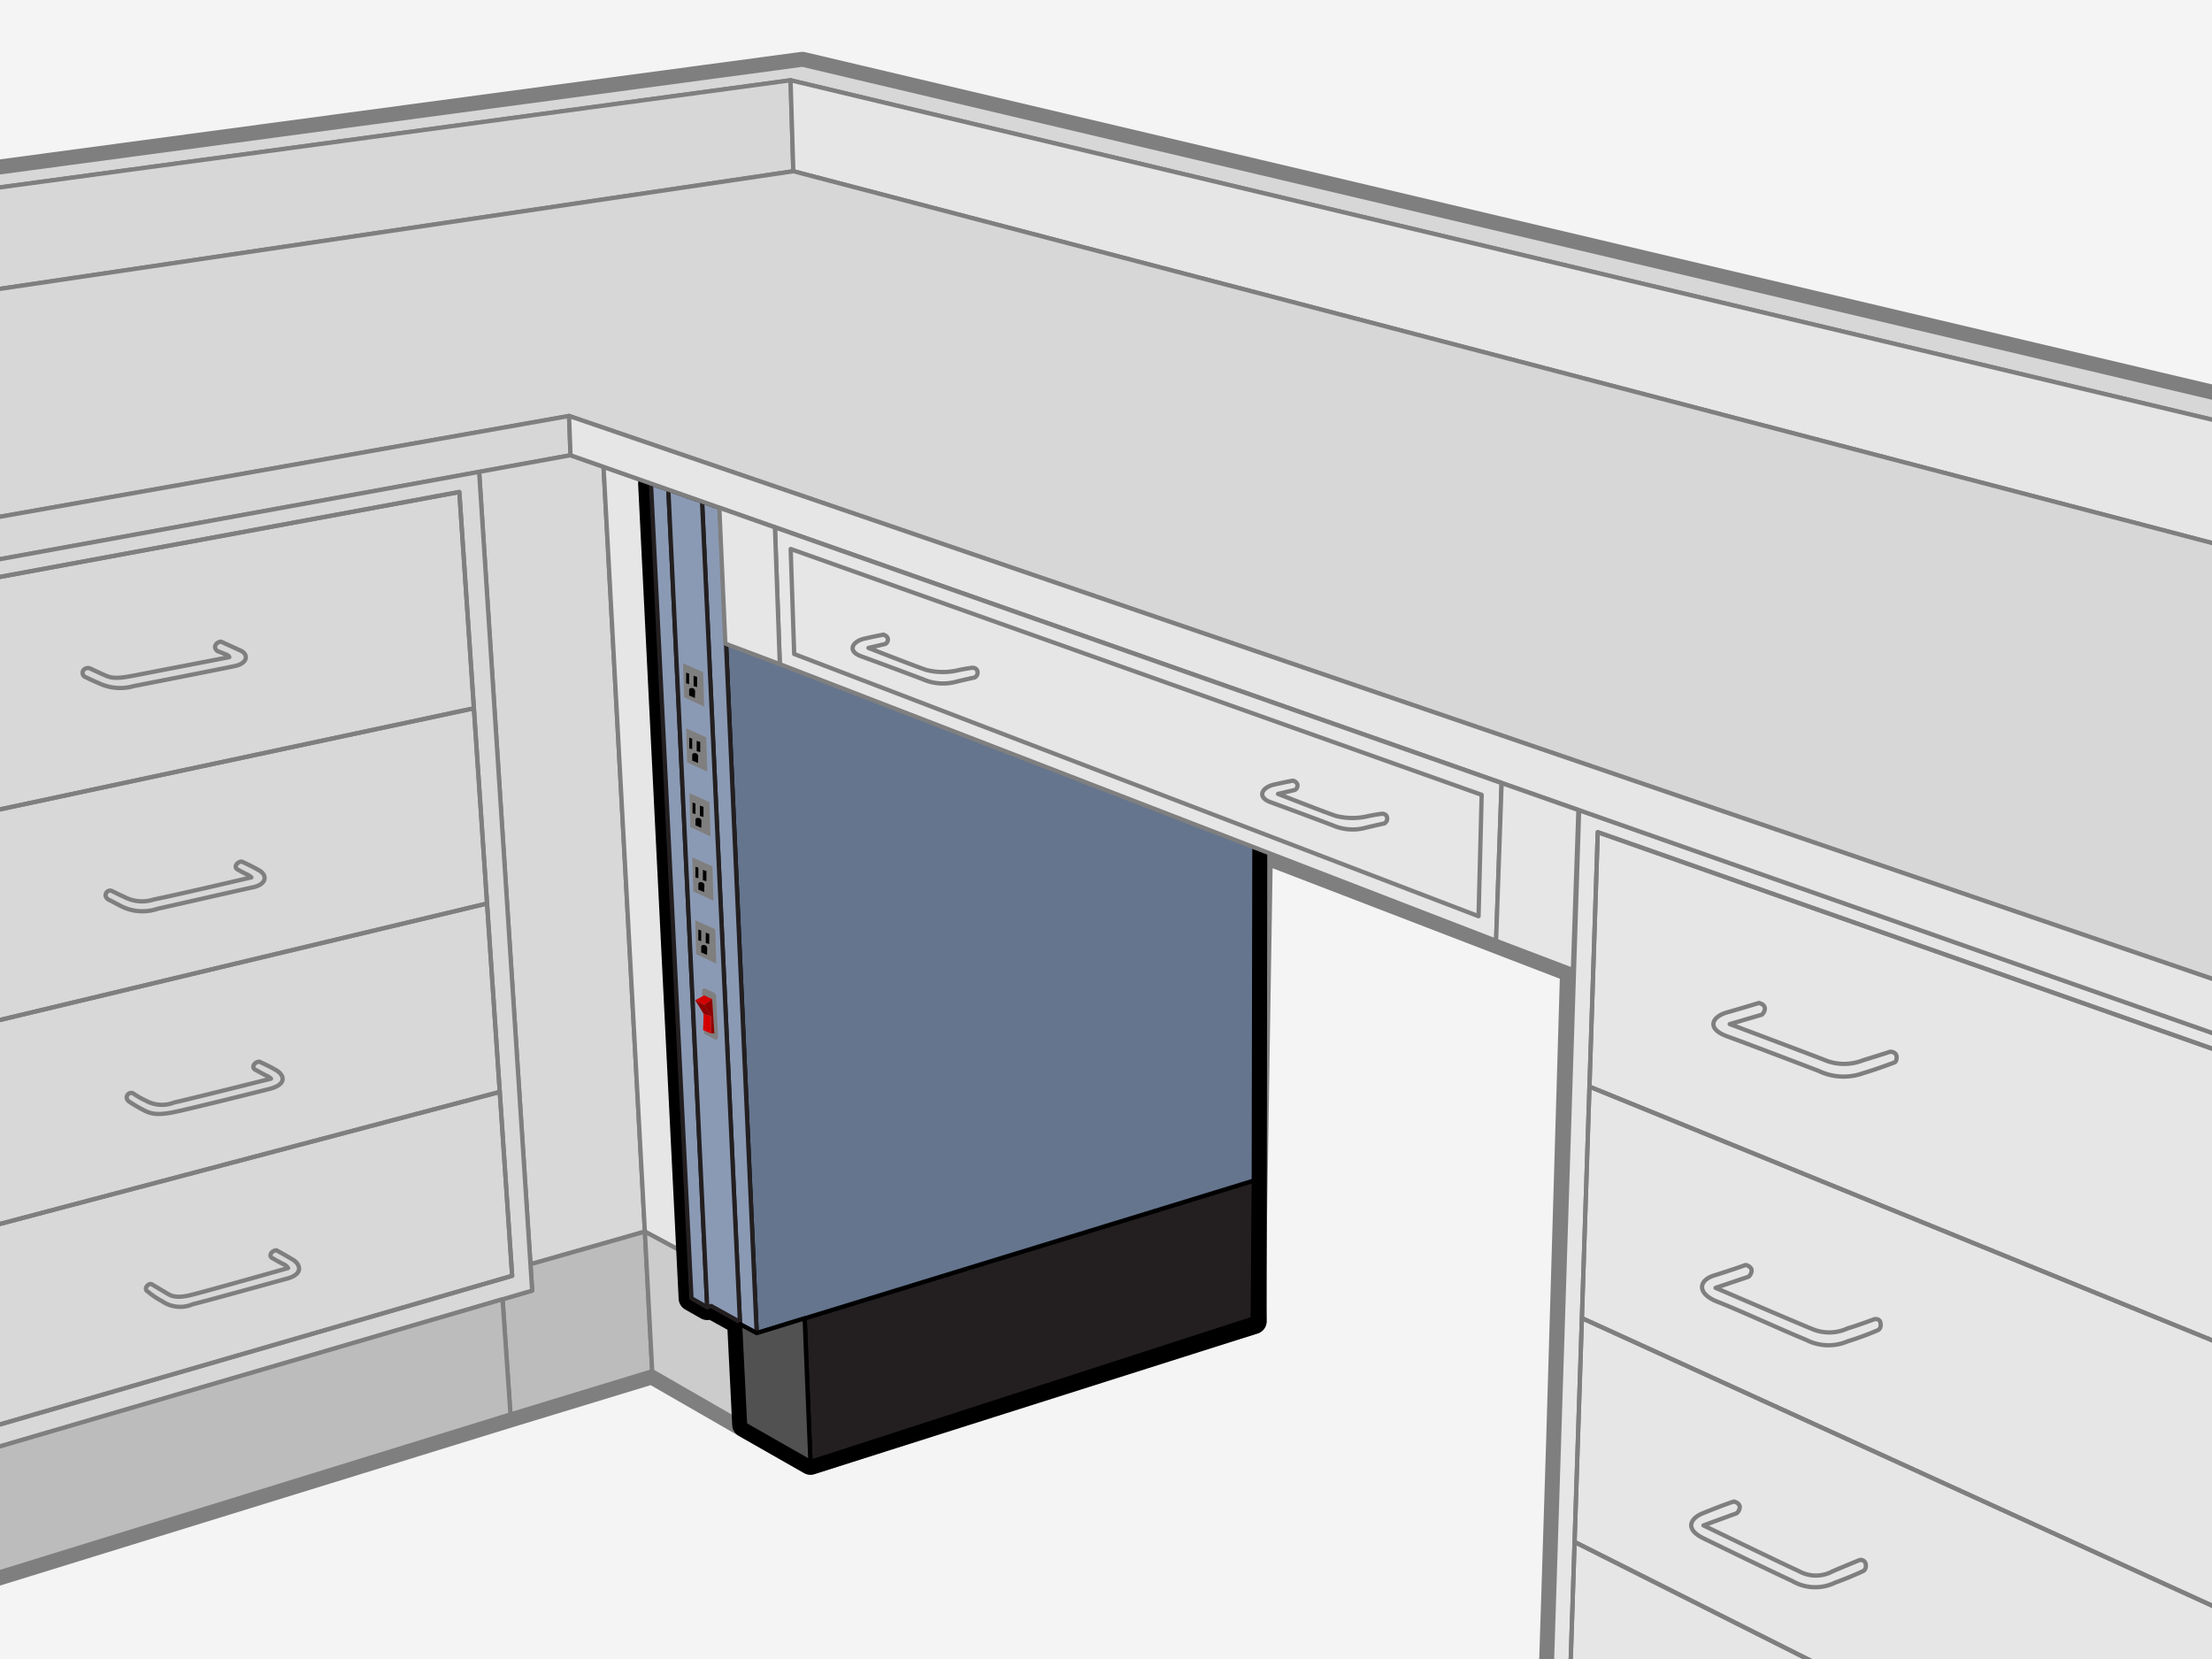 <svg id="Layer_1" data-name="Layer 1" xmlns="http://www.w3.org/2000/svg" xmlns:xlink="http://www.w3.org/1999/xlink" viewBox="0 0 181.5 136.13"><rect x="0" y="0" width="181.5" height="136.13" fill="#333333" stroke="none"/><defs><style>.cls-1,.cls-10,.cls-13,.cls-19,.cls-4{fill:none;}.cls-2{clip-path:url(#clip-path);}.cls-3{fill:#f4f4f4;}.cls-13,.cls-4,.cls-5,.cls-6,.cls-7,.cls-8,.cls-9{stroke:#7f7f7f;}.cls-10,.cls-11,.cls-12,.cls-13,.cls-15,.cls-19,.cls-4,.cls-5,.cls-6,.cls-7,.cls-8,.cls-9{stroke-linecap:round;}.cls-10,.cls-11,.cls-12,.cls-13,.cls-14,.cls-15,.cls-19,.cls-20,.cls-4,.cls-5,.cls-6,.cls-7,.cls-8,.cls-9{stroke-linejoin:round;}.cls-10,.cls-4{stroke-width:2.107px;}.cls-5{fill:#d7d7d7;}.cls-11,.cls-12,.cls-13,.cls-14,.cls-15,.cls-19,.cls-20,.cls-5,.cls-6,.cls-7,.cls-8,.cls-9{stroke-width:0.351px;}.cls-6{fill:#e6e6e6;}.cls-7{fill:#d8d8d8;}.cls-8{fill:#bcbcbc;}.cls-9{fill:#ccc;}.cls-10,.cls-11,.cls-12,.cls-15,.cls-19{stroke:#000;}.cls-11{fill:#231f20;}.cls-12{fill:#65758e;}.cls-14{fill:#8b9ab4;}.cls-14,.cls-20{stroke:#231f20;}.cls-15{fill:#515151;}.cls-16{fill:#7f7f7f;}.cls-17{fill:#d30000;}.cls-18{fill:#8e0000;}.cls-20{fill:#799af2;}</style><clipPath id="clip-path"><rect class="cls-1" x="-0.001" y="0.001" width="181.502" height="136.128"/></clipPath></defs><title>Teclab Laboratory Panel Leg EP-1</title><g class="cls-2"><rect class="cls-3" x="-0.001" y="0.001" width="181.502" height="136.128"/><path class="cls-4" d="M127.91,118.517l-.383,12.127-.468,14.61,4.228,2.338-.384,9.45L214.065,205.03l11.618,6.627,79.904,46.701.305-14.706V61.999L65.832,5.307l-170.07,22.816V64.88l2.314-.425L-89.692,119.21l2.774,12.289,17.045,19.083,111.76-34.525,11.63-3.543,7.617,4.384,5.367,3.058,24.775-8.02,11.602-3.524m0,0-.074-2.042.587-36.656,25.67,9.878-1.151,38.925"/><polygon class="cls-5" points="305.892 61.999 65.832 5.307 -104.238 28.123 -104.238 29.499 64.868 6.587 305.892 64.134 305.892 61.999"/><polygon class="cls-5" points="64.868 6.587 65.094 14.05 -104.238 39.157 -104.238 29.499 64.868 6.587"/><polygon class="cls-6" points="64.868 6.587 305.892 64.134 305.892 77.153 65.094 14.05 64.868 6.587"/><polygon class="cls-5" points="-104.238 39.157 65.094 14.05 305.892 77.153 305.892 122.924 46.692 34.131 -104.238 60.863 -104.238 39.157"/><polygon class="cls-5" points="46.692 34.131 -104.238 60.863 -104.238 64.88 46.813 37.353 46.692 34.131"/><polygon class="cls-7" points="52.913 101.058 49.521 38.306 46.813 37.353 39.314 38.717 43.526 103.734 52.913 101.058"/><polygon class="cls-6" points="49.521 38.306 52.913 101.058 56.486 102.973 53.413 39.674 49.521 38.306"/><polygon class="cls-8" points="52.913 101.058 43.526 103.734 43.665 105.898 41.236 106.606 41.886 116.056 53.516 112.513 52.913 101.058"/><polygon class="cls-9" points="52.913 101.058 56.486 102.973 56.737 106.529 58.03 107.263 58.353 107.161 60.714 108.472 61.133 116.896 53.516 112.513 52.913 101.058"/><polyline class="cls-10" points="53.413 39.674 56.737 106.529 58.03 107.263 58.353 107.161 60.714 108.472 61.133 116.896 66.499 119.955 102.877 108.411 102.93 68.142"/><polygon class="cls-11" points="79.782 103.955 66.025 108.174 66.499 119.955 102.79 108.207 102.877 96.871 79.782 103.955"/><polygon class="cls-12" points="59.518 51.581 59.076 41.666 60.953 42.278 61.395 52.193 102.93 68.142 102.877 96.871 62.089 109.384 59.518 51.581"/><polygon class="cls-7" points="39.314 38.717 43.665 105.898 -70.787 139.404 -86.765 61.694 39.314 38.717"/><polygon class="cls-13" points="37.689 40.371 42.023 104.684 -69.041 136.915 -84.1 62.88 37.689 40.371"/><polygon class="cls-8" points="-72.641 137.425 -70.787 139.404 41.236 106.606 41.886 116.056 -69.874 150.581 -72.641 137.425"/><polygon class="cls-6" points="129.569 66.473 127.058 145.253 211.802 192.121 224.888 100.016 129.569 66.473"/><polygon class="cls-13" points="222.267 100.407 131.1 68.281 128.622 144.15 209.986 188.72 222.267 100.407"/><polygon class="cls-13" points="37.689 40.371 -84.1 62.88 -79.916 83.458 38.883 58.118 37.689 40.371"/><polygon class="cls-13" points="38.883 58.118 -79.916 83.458 -76.164 101.898 39.963 74.135 38.883 58.118"/><polygon class="cls-13" points="39.963 74.135 -76.164 101.898 -72.564 119.592 41.006 89.597 39.963 74.135"/><polygon class="cls-13" points="41.006 89.597 -72.564 119.592 -69.041 136.915 42.023 104.684 41.006 89.597"/><polygon class="cls-13" points="131.1 68.281 130.419 89.161 218.823 125.177 222.267 100.407 131.1 68.281"/><polygon class="cls-13" points="130.419 89.161 129.797 108.154 215.739 147.368 218.823 125.177 130.419 89.161"/><polygon class="cls-13" points="129.797 108.154 129.198 126.521 212.791 168.557 215.739 147.368 129.797 108.154"/><polygon class="cls-13" points="129.198 126.521 128.622 144.15 209.986 188.72 212.791 168.557 129.198 126.521"/><path class="cls-13" d="M144.321,82.297s-1.324.408-2.605.77-1.709,1.348,0,1.967c1.71.62,5.789,2.18,7.52,2.84a4.719,4.719,0,0,0,3.674.171c1.152-.341,2.498-.855,2.498-.855s.236-.041.213-.469c-.018-.428-.511-.428-.511-.428s-1.197.387-2.243.705a4.175,4.175,0,0,1-3.098,0c-1.176-.468-7.839-2.969-7.839-2.969l2.628-.77a.708.708,0,0,0,.254-.513C144.785,82.378,144.321,82.297,144.321,82.297Z"/><path class="cls-13" d="M143.234,103.795s-1.187.425-2.605.868c-1.269.395-1.411,1.482.282,2.143,1.805.704,5.443,2.383,7.272,3.124a3.998,3.998,0,0,0,3.429.126,23.977,23.977,0,0,0,2.436-.896s.338-.098.254-.598c-.068-.42-.511-.318-.511-.318s-1.173.447-2.22.766a3.571,3.571,0,0,1-2.853.045c-1.176-.468-7.951-3.384-7.951-3.384l2.704-.913a.718.718,0,0,0,.255-.513C143.697,103.878,143.234,103.795,143.234,103.795Z"/><path class="cls-13" d="M142.261,123.205s-.83.261-2.585.982c-.897.37-1.527,1.242.106,2.041,1.843.896,5.332,2.595,7.265,3.491a3.734,3.734,0,0,0,3.523.143c1.283-.466,2.259-.93,2.259-.93s.337-.101.257-.599a.408.408,0,0,0-.473-.331h0a.388.388,0,0,0-.041.01s-1.135.46-2.209.92a2.858,2.858,0,0,1-2.756-.016c-1.163-.521-7.834-3.752-7.834-3.752l2.723-.998a.717.717,0,0,0,.257-.513C142.723,123.287,142.261,123.205,142.261,123.205Z"/><path class="cls-13" d="M18.143,52.652s.946.436,1.588.726c.639.284.655,1.038-.481,1.278-1.139.241-6.936,1.377-8.266,1.638a4.05,4.05,0,0,1-2.71-.163c-.737-.318-1.33-.607-1.33-.607a.382.382,0,0,1-.111-.513.469.469,0,0,1,.529-.175s.641.301,1.217.559c.576.255.946.321,2.435.032s7.801-1.507,7.801-1.507-.013-.11-.239-.208c-.225-.093-.723-.285-.723-.285s-.302-.195-.174-.48A.53.53,0,0,1,18.143,52.652Z"/><path class="cls-13" d="M19.838,70.696s.841.375,1.446.734c.671.403.592,1.141-.547,1.38-1.136.241-6.479,1.463-7.802,1.756a3.867,3.867,0,0,1-2.979-.203c-.711-.375-1.107-.579-1.107-.579s-.318-.236-.126-.526a.357.357,0,0,1,.465-.146s.431.224,1.007.482a3.118,3.118,0,0,0,2.437.207c1.489-.286,7.994-1.809,7.994-1.809a1.15,1.15,0,0,0-.356-.239c-.223-.095-.702-.371-.702-.371s-.324-.11-.196-.4A.534.534,0,0,1,19.838,70.696Z"/><path class="cls-13" d="M21.282,87.116a14.514,14.514,0,0,1,1.381.697c.675.403.896,1.16-.53,1.531-.609.155-5.647,1.418-7.545,1.841-1.602.359-2.162.241-2.804-.098a13.171,13.171,0,0,1-1.202-.704s-.32-.239-.129-.524a.355.355,0,0,1,.464-.147,6.476,6.476,0,0,0,1.042.594,2.706,2.706,0,0,0,2.323.159c1.648-.374,7.955-1.959,7.955-1.959a1.104,1.104,0,0,0-.355-.236c-.225-.098-.871-.464-.871-.464s-.324-.115-.195-.404A.535.535,0,0,1,21.282,87.116Z"/><path class="cls-13" d="M22.689,102.591s.716.395,1.318.753c.672.404.911,1.219-.513,1.588-.609.157-5.751,1.598-7.674,2.083a2.603,2.603,0,0,1-2.531-.257,6.066,6.066,0,0,1-1.153-.777.27.27,0,0,1-.139-.356h0a.266.266,0,0,1,.043-.069c.192-.289.415-.175.415-.175s.381.228.994.591c.542.327.87.635,2.34.256,1.713-.439,7.849-2.18,7.849-2.18a.81.81,0,0,0-.348-.306c-.224-.097-.869-.468-.869-.468s-.324-.11-.196-.4A.533.533,0,0,1,22.689,102.591Z"/><polygon class="cls-14" points="54.839 40.175 53.413 39.674 56.737 106.529 58.03 107.263 54.839 40.175"/><polygon class="cls-14" points="62.089 109.384 60.722 108.647 57.606 41.149 59.076 41.666 62.089 109.384"/><polygon class="cls-14" points="58.03 107.263 58.353 107.161 60.714 108.472 57.606 41.149 54.839 40.175 58.03 107.263"/><polygon class="cls-15" points="66.025 108.174 62.089 109.384 60.722 108.647 61.133 116.896 66.499 119.955 66.025 108.174"/><path class="cls-16" d="M57.778,84.701c.002.13.002.13.146.195.143.06.577.334.705.383s.303.049.287-.289-.16-2.994-.145-3.207a.406.406,0,0,0-.287-.382c-.212-.102-.706-.322-.706-.322a.252.252,0,0,0-.171.249C57.601,81.531,57.778,84.701,57.778,84.701Z"/><polygon class="cls-17" points="57.778 81.673 58.435 81.98 57.778 82.477 57.042 82.072 57.778 81.673"/><polygon class="cls-18" points="58.435 81.98 58.612 84.798 58.34 84.798 58.34 83.389 57.778 82.477 58.435 81.98"/><polygon class="cls-18" points="57.042 82.072 57.739 83.192 58.34 83.389 57.778 82.477 57.042 82.072"/><polygon class="cls-17" points="58.34 83.389 58.34 84.798 57.69 84.525 57.739 83.192 58.34 83.389"/><polygon class="cls-16" points="57.042 75.507 58.692 76.245 58.771 79.064 57.121 78.294 57.042 75.507"/><polygon points="57.299 76.272 57.536 76.355 57.536 77.223 57.299 77.153 57.299 76.272"/><polygon points="57.907 76.53 58.196 76.627 58.196 77.458 57.907 77.381 57.907 76.53"/><path d="M57.536,78.15l.478.208s.01-.354.015-.531a.269.269,0,0,0-.247-.288h-.005c-.143-.017-.241.049-.241.147Z"/><polygon class="cls-16" points="56.808 70.35 58.46 71.087 58.538 73.906 56.889 73.137 56.808 70.35"/><polygon points="57.064 71.12 57.304 71.197 57.304 72.065 57.064 71.996 57.064 71.12"/><polygon points="57.673 71.373 57.962 71.47 57.962 72.306 57.673 72.224 57.673 71.373"/><path d="M57.304,72.994l.476.207s.013-.354.017-.529a.268.268,0,0,0-.246-.289h0l-.007-.001c-.143-.017-.241.049-.241.146Z"/><polygon class="cls-16" points="56.568 65.08 58.219 65.816 58.298 68.635 56.65 67.865 56.568 65.08"/><polygon points="56.824 65.849 57.064 65.927 57.064 66.794 56.824 66.726 56.824 65.849"/><polygon points="57.432 66.106 57.722 66.2 57.722 67.034 57.432 66.952 57.432 66.106"/><path d="M57.065,67.724l.477.207s.012-.355.016-.53a.27.27,0,0,0-.248-.29h-.004c-.142-.016-.24.049-.24.147Z"/><polygon class="cls-16" points="56.301 59.759 57.95 60.498 58.03 63.316 56.38 62.55 56.301 59.759"/><polygon points="56.555 60.529 56.796 60.611 56.796 61.475 56.555 61.405 56.555 60.529"/><polygon points="57.165 60.786 57.454 60.879 57.454 61.715 57.165 61.634 57.165 60.786"/><path d="M56.796,62.408l.479.203s.009-.349.013-.526a.268.268,0,0,0-.244-.289h0l-.008-.001c-.142-.015-.24.049-.24.143Z"/><polygon class="cls-16" points="56.045 54.423 57.696 55.162 57.778 57.98 56.127 57.211 56.045 54.423"/><polygon points="56.302 55.193 56.544 55.275 56.544 56.138 56.302 56.07 56.302 55.193"/><polygon points="56.912 55.451 57.199 55.544 57.199 56.379 56.912 56.298 56.912 55.451"/><path d="M56.544,57.067l.476.208s.012-.354.017-.53a.27.27,0,0,0-.249-.289h-.004c-.142-.012-.239.049-.239.147Z"/><polygon class="cls-6" points="46.692 34.131 46.813 37.353 305.892 128.52 305.892 122.924 46.692 34.131"/></g><polygon class="cls-6" points="121.575 65.216 64.877 45.045 65.476 53.87 121.319 75.179 121.575 65.216"/><path class="cls-19" d="M122.435,70.752c-.054.307-.279.555-.503.555s-.362-.248-.308-.555.28-.556.504-.556S122.489,70.445,122.435,70.752Z"/><path class="cls-19" d="M123.404,69.95a.812.812,0,0,1,.011-.093c.054-.307.28-.555.504-.555.196,0,.326.19.319.443v.872a.828.828,0,0,1-.012.135c-.054.307-.28.555-.504.555-.192,0-.32-.181-.319-.425Z"/><path class="cls-19" d="M125.32,70.471a.334.334,0,0,1-.099.016c-.224,0-.362-.248-.308-.555a.686.686,0,0,1,.405-.54l.812-.199a.323.323,0,0,1,.098-.015c.224,0,.362.249.308.555a.686.686,0,0,1-.406.54Z"/><path class="cls-20" d="M122.435,70.752c-.054.307-.279.555-.503.555s-.362-.248-.308-.555.28-.556.504-.556S122.489,70.445,122.435,70.752Z"/><path class="cls-7" d="M123.404,69.95a.812.812,0,0,1,.011-.093c.054-.307.28-.555.504-.555.196,0,.326.19.319.443v.872a.828.828,0,0,1-.012.135c-.054.307-.28.555-.504.555-.192,0-.32-.181-.319-.425Z"/><path class="cls-7" d="M125.32,70.471a.334.334,0,0,1-.099.016c-.224,0-.362-.248-.308-.555a.686.686,0,0,1,.405-.54l.812-.199a.323.323,0,0,1,.098-.015c.224,0,.362.249.308.555a.686.686,0,0,1-.406.54Z"/><path class="cls-19" d="M122.127,70.197l-.019.002a.575.575,0,0,1,.071.426.632.632,0,0,1-.485.554.283.283,0,0,0,.238.129c.224,0,.449-.248.503-.555S122.352,70.197,122.127,70.197Z"/><path class="cls-13" d="M124.238,69.746c.007-.253-.123-.443-.319-.443l-.019.001a.52.52,0,0,1,.081.314l.001.872a.736.736,0,0,1-.012.136.632.632,0,0,1-.485.554.282.282,0,0,0,.237.129c.224,0,.45-.248.504-.555a.828.828,0,0,0,.012-.135Z"/><path class="cls-13" d="M126.229,69.177l-.019.002a.573.573,0,0,1,.071.426.684.684,0,0,1-.406.54l-.812.2a.316.316,0,0,1-.08.014.286.286,0,0,0,.238.13.334.334,0,0,0,.099-.016l.811-.199a.686.686,0,0,0,.406-.54C126.591,69.425,126.453,69.177,126.229,69.177Z"/><polygon class="cls-6" points="64.96 46.878 64.877 45.045 121.575 65.216 121.319 75.179 118.222 73.992 117.493 74.192 116.238 74.612 122.757 77.193 123.21 64.253 63.584 43.271 63.764 47.124 64.96 46.878"/><polygon class="cls-6" points="63.584 43.271 63.986 54.497 122.757 77.193 123.21 64.253 63.584 43.271"/><polygon class="cls-13" points="64.877 45.045 121.575 65.216 121.319 75.179 65.165 53.664 64.877 45.045"/><path class="cls-6" d="M72.486,52.077s-.68.122-1.566.327c-.994.231-1.425,1.025-.257,1.448,1.39.504,4.117,1.521,5.079,1.889a4.09,4.09,0,0,0,2.724.194c.858-.207,1.522-.352,1.522-.352a.455.455,0,0,0,.208-.513c-.066-.285-.4-.279-.4-.279s-.356.038-1.09.183a5.526,5.526,0,0,1-2.691,0c-.822-.268-4.758-1.81-4.758-1.81l1.382-.325a.415.415,0,0,0,.209-.436C72.788,52.157,72.486,52.077,72.486,52.077Z"/><path class="cls-6" d="M106.095,64.055s-.68.122-1.566.327c-.994.231-1.425,1.025-.257,1.448,1.39.504,4.117,1.521,5.079,1.889a4.09,4.09,0,0,0,2.724.194c.858-.207,1.522-.352,1.522-.352a.455.455,0,0,0,.208-.513c-.066-.285-.4-.279-.4-.279s-.356.038-1.09.183a5.526,5.526,0,0,1-2.691,0c-.822-.268-4.758-1.81-4.758-1.81l1.382-.325a.415.415,0,0,0,.209-.436C106.397,64.135,106.095,64.055,106.095,64.055Z"/><polygon class="cls-6" points="59.022 41.663 59.517 52.812 63.986 54.497 63.584 43.271 59.022 41.663"/><polygon class="cls-6" points="123.21 64.253 129.514 66.469 129.061 79.592 122.757 77.193 123.21 64.253"/></svg>